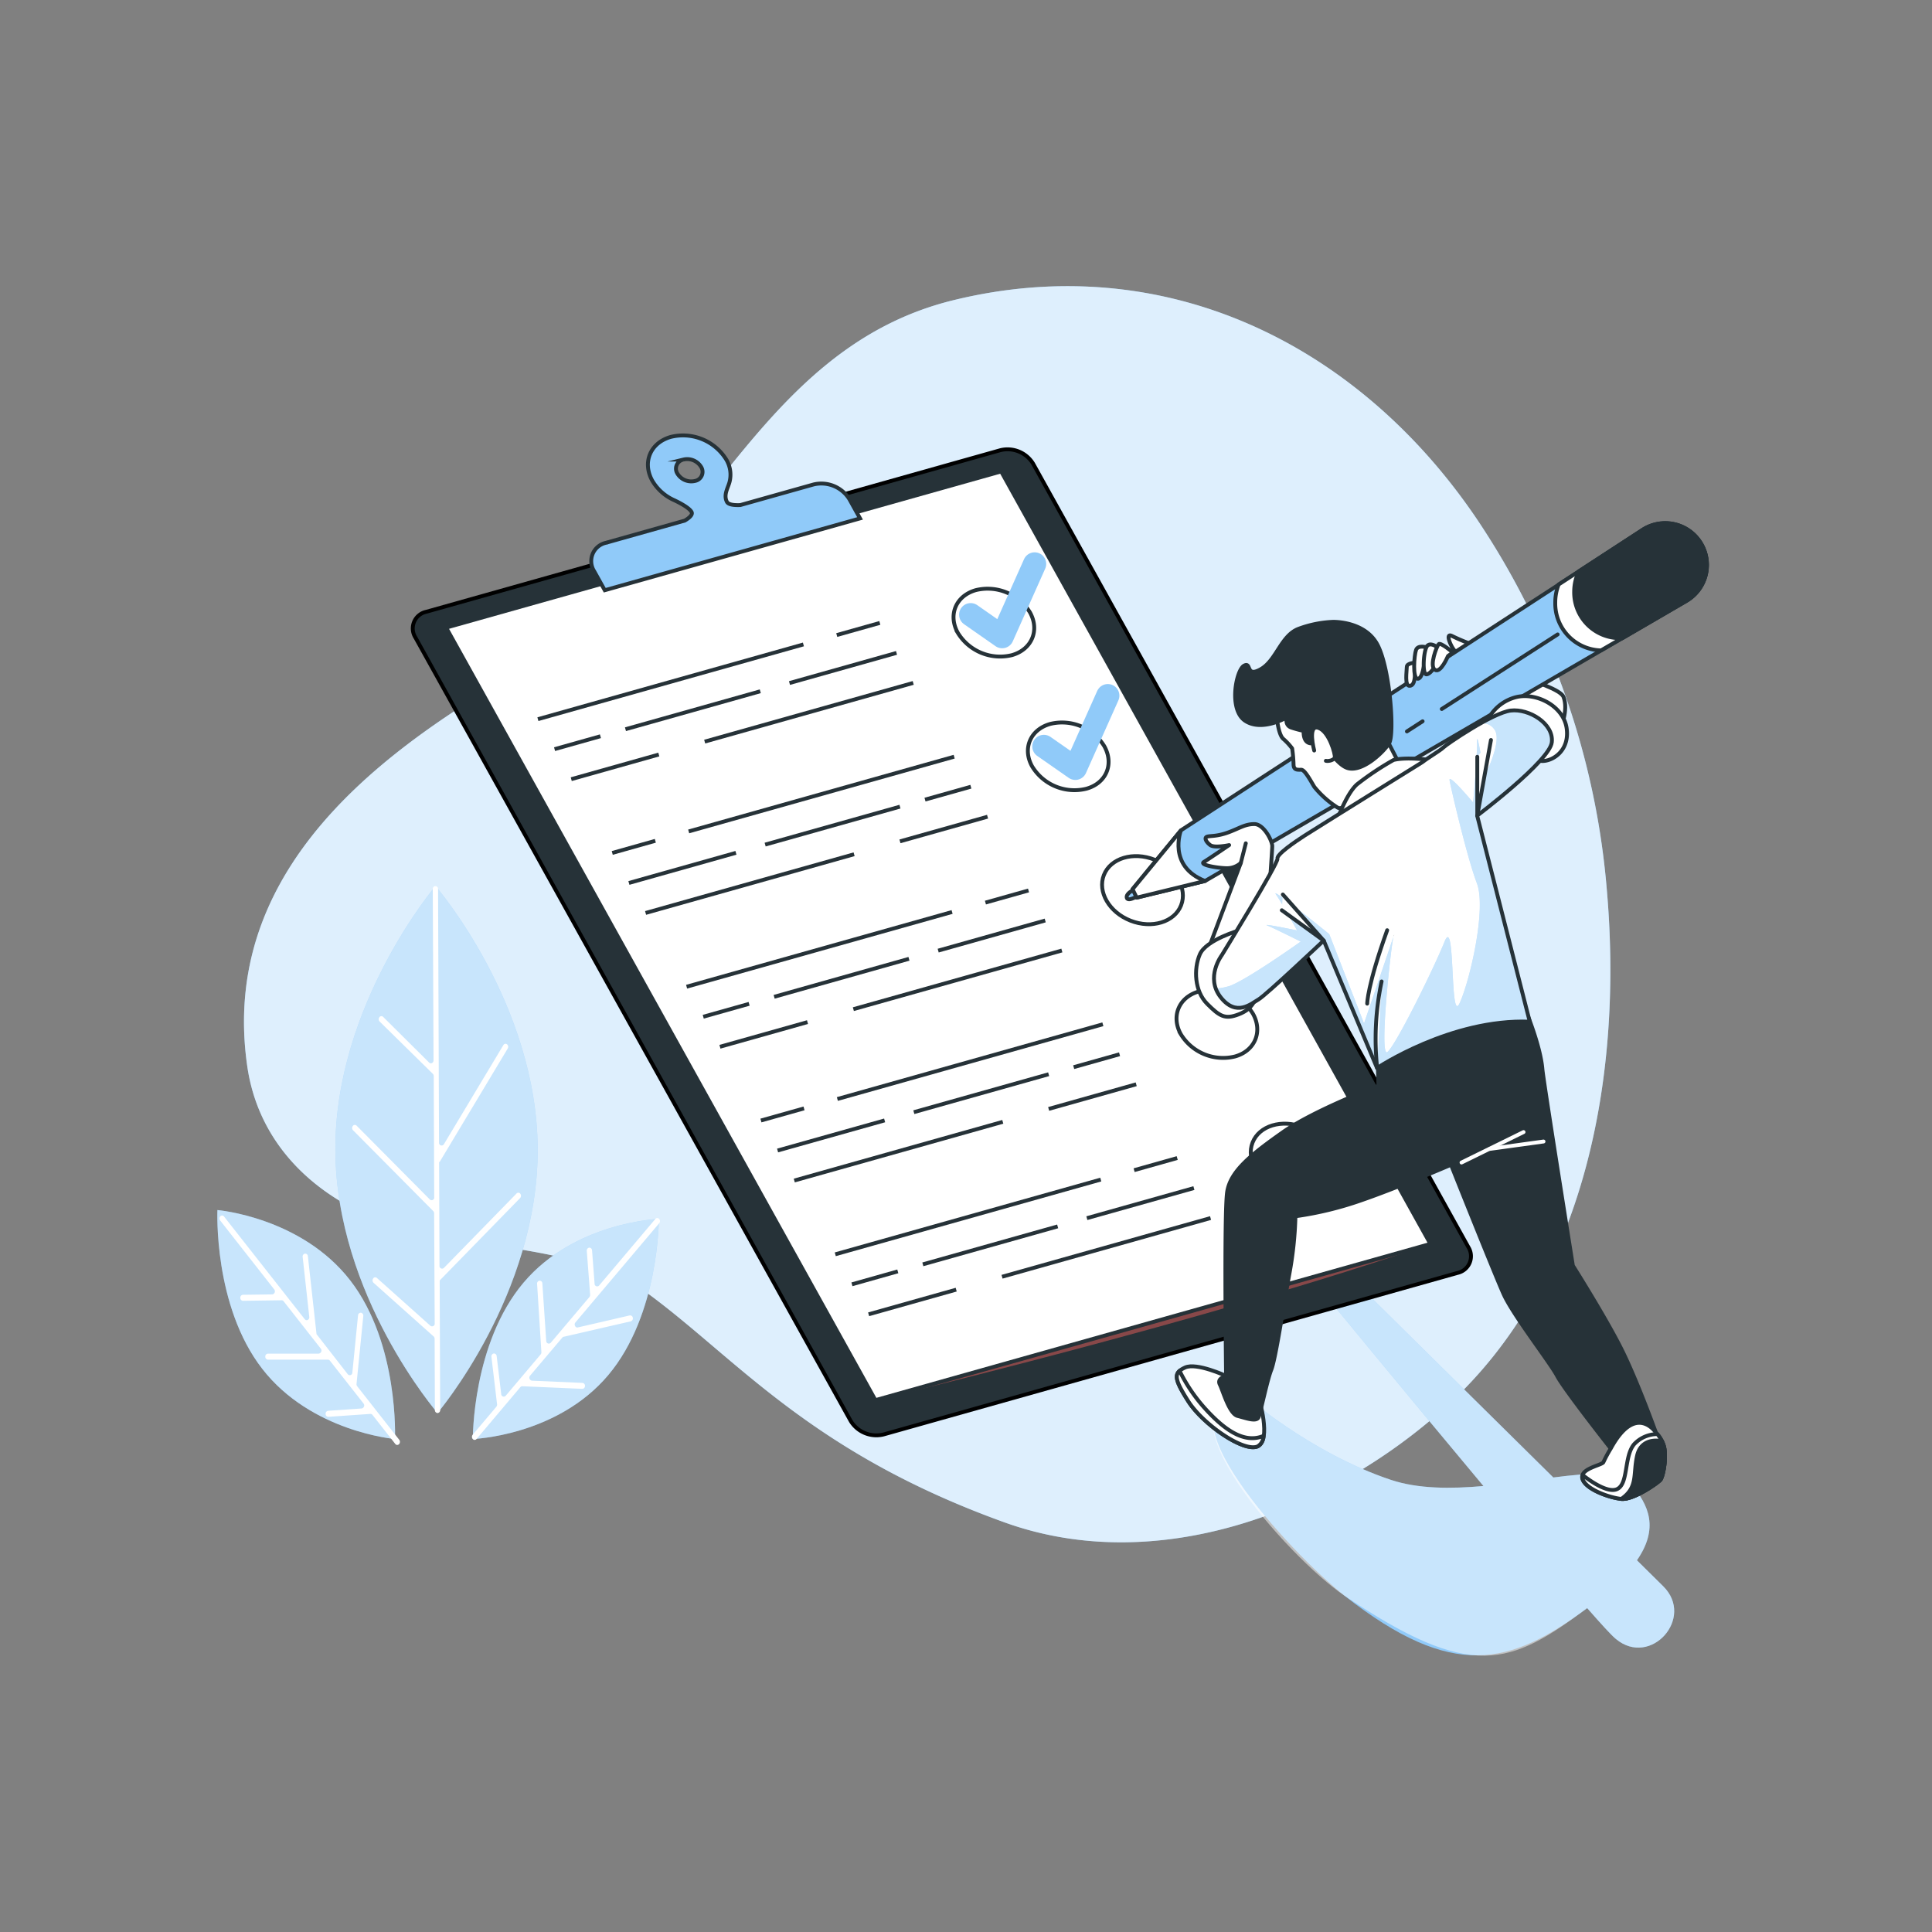 <svg xmlns="http://www.w3.org/2000/svg" xmlns:xlink="http://www.w3.org/1999/xlink" viewBox="0 0 500 500"><rect x="0" y="0" width="500" height="500" fill="#808080" stroke="none"/><defs><clipPath id="freepik--clip-path--inject-7"><path d="M391,183.89c-4.62.54-16.59,8.7-17.41,9.52s-4.08,2.72-5.44,3.81c0,0-28,17.41-30.47,19s-7.34,4.9-7.07,6-14.42,25-14.42,25-4.35,5.72-.27,10.88,7.89,1.64,9.79.55,16.87-15.24,16.87-15.24l13.8,33s19.11-12.81,39.52-12l-13.61-53.32s18.78-14.14,19.32-19S395.65,183.34,391,183.89Z" style="fill:#fff;stroke:#263238;stroke-linecap:round;stroke-linejoin:round"></path></clipPath></defs><g id="freepik--background-simple--inject-7"><path d="M415.83,230.1a201.81,201.81,0,0,0-33.63-95.78c-30.74-45.45-80.91-70-135.49-56.62C195.1,90.36,182,146.24,139,171c-33,19-83,50-75,105,2.61,17.93,14.48,31,30.76,38.37,22.26,10.05,53.39,6,73.24,20.63,23,17,42,41,92,59,39.55,14.24,84.15-2.8,114-29.75C410.82,331.08,420,277.59,415.83,230.1Z" style="fill:#90CAF9"></path><path d="M415.83,230.1a201.81,201.81,0,0,0-33.63-95.78c-30.74-45.45-80.91-70-135.49-56.62C195.1,90.36,182,146.24,139,171c-33,19-83,50-75,105,2.61,17.93,14.48,31,30.76,38.37,22.26,10.05,53.39,6,73.24,20.63,23,17,42,41,92,59,39.55,14.24,84.15-2.8,114-29.75C410.82,331.08,420,277.59,415.83,230.1Z" style="fill:#fff;opacity:0.7"></path></g><g id="freepik--Shadow--inject-7"><path d="M430.44,410.52l-6.8-6.72c5.66-8.2,3.22-14.24-1.64-19.8-2.93-3.35-10.59-2.84-20-1.63L350,331l-8,3s21.64,26.35,41.91,50.58c-8.42.75-16.89.76-23.91-1.58-21-7-38-22-38-22-24,2,12,41,26,52,28,22,42.88,18,62.76,3.18,3.57,4.08,6.15,6.89,7.24,7.82l.21.18C427.17,431.62,438.72,418.71,430.44,410.52Z" style="fill:#90CAF9"></path><path d="M430.44,410.52l-6.8-6.72c5.66-8.2,3.22-14.24-1.64-19.8-2.93-3.35-10.59-2.84-20-1.63L350,331l-8,3s21.64,26.35,41.91,50.58c-8.42.75-16.89.76-23.91-1.58-21-7-38-22-38-22-24,2,11.24,42.05,26,52,33,22.22,42.88,18,62.76,3.18,3.57,4.08,6.15,6.89,7.24,7.82l.21.18C427.17,431.62,438.72,418.71,430.44,410.52Z" style="fill:#fff;opacity:0.5"></path></g><g id="freepik--Plants--inject-7"><path d="M112.71,229.31s26.3,30.4,26.44,68.06-25.92,68.31-25.92,68.31-26.3-30.4-26.44-68.05S112.71,229.31,112.71,229.31Z" style="fill:#90CAF9"></path><path d="M170.5,315.45s.16,24.75-13.13,40.48-35,16.49-35,16.49-.17-24.75,13.13-40.48S170.5,315.45,170.5,315.45Z" style="fill:#90CAF9"></path><path d="M56.27,313.16s-1.1,24.72,11.59,41.08,34.36,18.18,34.36,18.18,1.09-24.72-11.6-41.08S56.27,313.16,56.27,313.16Z" style="fill:#90CAF9"></path><g style="opacity:0.5"><path d="M112.71,229.31s26.3,30.4,26.44,68.06-25.92,68.31-25.92,68.31-26.3-30.4-26.44-68.05S112.71,229.31,112.71,229.31Z" style="fill:#fff"></path><path d="M170.5,315.45s.16,24.75-13.13,40.48-35,16.49-35,16.49-.17-24.75,13.13-40.48S170.5,315.45,170.5,315.45Z" style="fill:#fff"></path><path d="M56.27,313.16s-1.1,24.72,11.59,41.08,34.36,18.18,34.36,18.18,1.09-24.72-11.6-41.08S56.27,313.16,56.27,313.16Z" style="fill:#fff"></path></g><path d="M96.57,330.89h0a.62.62,0,0,1,1-.13l13.82,12.35a.69.69,0,0,0,1.11-.62L112.35,314a.86.86,0,0,0-.23-.58L91.37,292.51a.85.85,0,0,1-.06-1.1h0a.63.63,0,0,1,1-.07l18.93,19.08a.67.67,0,0,0,1.13-.58l-.12-31.35a.82.82,0,0,0-.23-.58L98.25,264.37a.85.85,0,0,1-.07-1.1h0a.63.63,0,0,1,1-.08L111.07,275c.44.44,1.13.08,1.13-.59L112,230.09a.74.74,0,0,1,.68-.78h0a.73.73,0,0,1,.69.77l.25,65.62a.68.68,0,0,0,1.25.44l15.4-25.67a.64.64,0,0,1,.95-.2h0a.85.85,0,0,1,.18,1.08l-17.65,29.41-.11-.09.1,26.89a.68.68,0,0,0,1.14.58l18.78-19.24a.62.62,0,0,1,1,.06h0a.85.85,0,0,1-.06,1.1l-20.81,21.33h0l.13,33.52a.73.73,0,0,1-.68.78h0a.72.72,0,0,1-.69-.77l-.07-18.44a.82.82,0,0,0-.26-.61L96.69,332A.85.85,0,0,1,96.57,330.89Z" style="fill:#fff"></path><path d="M57,314.79h0a.63.63,0,0,1,1,.07L78.86,341.4c.44.57,1.27.15,1.18-.61l-1.71-15.48a.75.75,0,0,1,.59-.87h0a.7.7,0,0,1,.76.67l2.24,20.17h0L90,355.65a.67.67,0,0,0,1.19-.43l1.47-14.8a.72.72,0,0,1,.76-.69h0a.75.75,0,0,1,.6.86l-1.75,17.56a.85.85,0,0,0,.17.61l10.89,13.87a.86.86,0,0,1-.05,1.1h0a.63.63,0,0,1-1-.06l-5.88-7.49a.65.65,0,0,0-.55-.26l-10.85.75a.73.73,0,0,1-.73-.73h0a.76.76,0,0,1,.65-.83l8.69-.6a.8.8,0,0,0,.47-1.29l-8.71-11.09a.65.65,0,0,0-.51-.25l-15.52,0a.74.74,0,0,1-.68-.78h0a.73.73,0,0,1,.68-.78l13.08,0A.8.8,0,0,0,83,349l-9.6-12.23a.65.65,0,0,0-.52-.26l-10,.14a.73.73,0,0,1-.69-.77h0a.73.73,0,0,1,.67-.79l7.6-.1a.8.8,0,0,0,.5-1.3L57,315.89A.86.86,0,0,1,57,314.79Z" style="fill:#fff"></path><path d="M127.77,350.28h0a.72.72,0,0,1,.77.67l1.17,9.83a.67.67,0,0,0,1.17.44l9.05-10.71a.84.84,0,0,0,.18-.6L139,332.27a.74.74,0,0,1,.63-.83h0a.71.71,0,0,1,.73.71l1,14.87a.68.68,0,0,0,1.18.48l10-11.83a.91.91,0,0,0,.19-.61l-.87-11.32a.77.77,0,0,1,.62-.85h0a.72.72,0,0,1,.74.71l.66,8.62a.67.67,0,0,0,1.17.47l14.55-17.22a.63.63,0,0,1,1,0h0a.86.86,0,0,1,0,1.1l-21.68,25.67c-.47.55,0,1.45.62,1.3l13.43-3.11a.69.69,0,0,1,.8.61h0a.78.78,0,0,1-.53.92L145.67,346v0l-8.47,10a.8.8,0,0,0,.47,1.32l13.06.57a.73.73,0,0,1,.66.8h0a.71.71,0,0,1-.71.74l-15.5-.67a.64.64,0,0,0-.52.24l-11.32,13.4a.63.63,0,0,1-1,0h0a.86.86,0,0,1,0-1.1l6.12-7.24a.85.85,0,0,0,.18-.64l-1.46-12.28A.77.77,0,0,1,127.77,350.28Z" style="fill:#fff"></path></g><g id="freepik--Checklist--inject-7"><path d="M377.2,329.43,228.65,371.24a7.77,7.77,0,0,1-8.49-3.5L107.51,165a4.41,4.41,0,0,1,2.83-6.68l148.55-41.81a7.75,7.75,0,0,1,8.48,3.49L380,322.74A4.42,4.42,0,0,1,377.2,329.43Z" style="fill:#263238;stroke:#000;stroke-miterlimit:10"></path><path d="M226.56,362.35s85.84-20.42,143.62-40.43Z" style="fill:#884849"></path><polygon points="370.18 321.92 226.56 362.35 115.47 162.43 259.09 122.01 370.18 321.92" style="fill:#fff;stroke:#263238;stroke-miterlimit:10"></polygon><line x1="216.55" y1="164.35" x2="227.7" y2="161.21" style="fill:#fff;stroke:#263238;stroke-miterlimit:10"></line><line x1="139.21" y1="186.12" x2="207.92" y2="166.78" style="fill:#fff;stroke:#263238;stroke-miterlimit:10"></line><line x1="204.32" y1="176.77" x2="232.02" y2="168.97" style="fill:#fff;stroke:#263238;stroke-miterlimit:10"></line><line x1="161.87" y1="188.72" x2="196.76" y2="178.9" style="fill:#fff;stroke:#263238;stroke-miterlimit:10"></line><line x1="143.52" y1="193.88" x2="155.39" y2="190.54" style="fill:#fff;stroke:#263238;stroke-miterlimit:10"></line><line x1="182.37" y1="191.93" x2="236.34" y2="176.74" style="fill:#fff;stroke:#263238;stroke-miterlimit:10"></line><line x1="147.84" y1="201.65" x2="170.5" y2="195.27" style="fill:#fff;stroke:#263238;stroke-miterlimit:10"></line><path d="M266.56,158.5a12.85,12.85,0,0,0-14-5.78c-5.17,1.46-7.26,6.4-4.68,11.05a12.82,12.82,0,0,0,14,5.78C267,168.1,269.14,163.15,266.56,158.5Z" style="fill:#fff;stroke:#263238;stroke-miterlimit:10"></path><line x1="169.6" y1="217.6" x2="158.45" y2="220.74" style="fill:#fff;stroke:#263238;stroke-miterlimit:10"></line><line x1="246.94" y1="195.83" x2="178.23" y2="215.17" style="fill:#fff;stroke:#263238;stroke-miterlimit:10"></line><line x1="190.46" y1="220.71" x2="162.76" y2="228.51" style="fill:#fff;stroke:#263238;stroke-miterlimit:10"></line><line x1="232.91" y1="208.76" x2="198.02" y2="218.58" style="fill:#fff;stroke:#263238;stroke-miterlimit:10"></line><line x1="251.26" y1="203.6" x2="239.39" y2="206.94" style="fill:#fff;stroke:#263238;stroke-miterlimit:10"></line><line x1="221.04" y1="221.08" x2="167.08" y2="236.27" style="fill:#fff;stroke:#263238;stroke-miterlimit:10"></line><line x1="255.58" y1="211.36" x2="232.91" y2="217.74" style="fill:#fff;stroke:#263238;stroke-miterlimit:10"></line><path d="M285.8,193.13a12.82,12.82,0,0,0-14-5.78c-5.17,1.45-7.26,6.4-4.68,11a12.81,12.81,0,0,0,14,5.78C286.28,202.72,288.38,197.77,285.8,193.13Z" style="fill:#fff;stroke:#263238;stroke-miterlimit:10"></path><line x1="255.03" y1="233.59" x2="266.18" y2="230.45" style="fill:#fff;stroke:#263238;stroke-miterlimit:10"></line><line x1="177.69" y1="255.36" x2="246.4" y2="236.02" style="fill:#fff;stroke:#263238;stroke-miterlimit:10"></line><line x1="242.8" y1="246.02" x2="270.5" y2="238.22" style="fill:#fff;stroke:#263238;stroke-miterlimit:10"></line><line x1="200.35" y1="257.97" x2="235.24" y2="248.14" style="fill:#fff;stroke:#263238;stroke-miterlimit:10"></line><line x1="182" y1="263.13" x2="193.87" y2="259.79" style="fill:#fff;stroke:#263238;stroke-miterlimit:10"></line><line x1="220.85" y1="261.17" x2="274.81" y2="245.99" style="fill:#fff;stroke:#263238;stroke-miterlimit:10"></line><line x1="186.32" y1="270.9" x2="208.98" y2="264.52" style="fill:#fff;stroke:#263238;stroke-miterlimit:10"></line><ellipse cx="295.68" cy="230.38" rx="8.48" ry="10.73" transform="translate(-26.91 421.27) rotate(-68.54)" style="fill:#fff;stroke:#263238;stroke-miterlimit:10"></ellipse><line x1="208.08" y1="286.85" x2="196.93" y2="289.99" style="fill:#fff;stroke:#263238;stroke-miterlimit:10"></line><line x1="285.42" y1="265.08" x2="216.71" y2="284.42" style="fill:#fff;stroke:#263238;stroke-miterlimit:10"></line><line x1="228.94" y1="289.96" x2="201.24" y2="297.75" style="fill:#fff;stroke:#263238;stroke-miterlimit:10"></line><line x1="271.39" y1="278.01" x2="236.5" y2="287.83" style="fill:#fff;stroke:#263238;stroke-miterlimit:10"></line><line x1="289.74" y1="272.84" x2="277.87" y2="276.18" style="fill:#fff;stroke:#263238;stroke-miterlimit:10"></line><line x1="259.52" y1="290.33" x2="205.56" y2="305.52" style="fill:#fff;stroke:#263238;stroke-miterlimit:10"></line><line x1="294.05" y1="280.61" x2="271.39" y2="286.99" style="fill:#fff;stroke:#263238;stroke-miterlimit:10"></line><path d="M324.27,262.37a12.83,12.83,0,0,0-14-5.78c-5.17,1.46-7.26,6.4-4.68,11.05a12.82,12.82,0,0,0,14,5.78C324.76,272,326.86,267,324.27,262.37Z" style="fill:#fff;stroke:#263238;stroke-miterlimit:10"></path><line x1="293.51" y1="302.84" x2="304.66" y2="299.7" style="fill:#fff;stroke:#263238;stroke-miterlimit:10"></line><line x1="216.17" y1="324.61" x2="284.88" y2="305.27" style="fill:#fff;stroke:#263238;stroke-miterlimit:10"></line><line x1="281.28" y1="315.26" x2="308.98" y2="307.47" style="fill:#fff;stroke:#263238;stroke-miterlimit:10"></line><line x1="238.83" y1="327.21" x2="273.72" y2="317.39" style="fill:#fff;stroke:#263238;stroke-miterlimit:10"></line><line x1="220.48" y1="332.38" x2="232.35" y2="329.03" style="fill:#fff;stroke:#263238;stroke-miterlimit:10"></line><line x1="259.33" y1="330.42" x2="313.29" y2="315.23" style="fill:#fff;stroke:#263238;stroke-miterlimit:10"></line><line x1="224.8" y1="340.14" x2="247.46" y2="333.76" style="fill:#fff;stroke:#263238;stroke-miterlimit:10"></line><ellipse cx="334.16" cy="299.63" rx="8.48" ry="10.73" transform="translate(-66.96 500.99) rotate(-68.54)" style="fill:#fff;stroke:#263238;stroke-miterlimit:10"></ellipse><path d="M210.47,125.4l-18.88,5.31c-1.43.06-3-.05-3.44-.78-1-1.88.28-3.64.68-5.3A7.6,7.6,0,0,0,188,119a13.17,13.17,0,0,0-14.39-5.93c-5.3,1.5-7.44,6.57-4.8,11.33a12.41,12.41,0,0,0,5.56,5s3.83,1.71,4.6,3.09c.41.73-.66,1.59-1.75,2.24l-20.35,5.73a4.86,4.86,0,0,0-3.11,7.35l2.75,4.94,66.07-18.59-2.75-4.95A8.53,8.53,0,0,0,210.47,125.4Zm-33.63-6.46a4.21,4.21,0,0,1,4.61,1.9,2.39,2.39,0,0,1-1.54,3.62,4.2,4.2,0,0,1-4.6-1.89A2.4,2.4,0,0,1,176.84,118.94Z" style="fill:#90CAF9;stroke:#263238;stroke-miterlimit:10"></path><polyline points="251.21 159.08 259.36 164.77 267.76 145.94" style="fill:none;stroke:#90CAF9;stroke-linecap:round;stroke-linejoin:round;stroke-width:6px"></polyline><polyline points="270.15 193.17 278.3 198.85 286.7 180.03" style="fill:none;stroke:#90CAF9;stroke-linecap:round;stroke-linejoin:round;stroke-width:6px"></polyline></g><g id="freepik--Character--inject-7"><path d="M403.82,188.51s2.17-4.62.81-8.16-26.39-9.25-26.39-9.25-5.71,0-5.44,3.27,20.95,15.78,22.58,16.86S403.27,194.77,403.82,188.51Z" style="fill:#fff;stroke:#263238;stroke-linecap:round;stroke-linejoin:round"></path><path d="M380.31,166.53a49.21,49.21,0,0,1-4.53-1.94c-2.16-1.08.21,3.89,1.08,4.1s3,.65,3,.65Z" style="fill:#fff;stroke:#263238;stroke-linecap:round;stroke-linejoin:round"></path><path d="M305.61,214.9,293.1,230.13l1.08,2.18L311.87,228l124.51-72.48a10.79,10.79,0,0,0,3.72-15h0a10.78,10.78,0,0,0-15-3.33Z" style="fill:#90CAF9;stroke:#263238;stroke-linecap:round;stroke-linejoin:round"></path><line x1="368.17" y1="186.67" x2="364.11" y2="189.29" style="fill:#fff;stroke:#263238;stroke-linecap:round;stroke-linejoin:round"></line><line x1="403.12" y1="164.19" x2="373.13" y2="183.49" style="fill:#fff;stroke:#263238;stroke-linecap:round;stroke-linejoin:round"></line><path d="M294.26,229.81s-3.11,1.3-2.63,2.61,4.94-1.86,4.94-1.86Z" style="fill:#90CAF9;stroke:#263238;stroke-linecap:round;stroke-linejoin:round"></path><path d="M293.1,230.13l1.08,2.18L311.87,228c-9.8-3.81-6.26-13.06-6.26-13.06Z" style="fill:#fff;stroke:#263238;stroke-linecap:round;stroke-linejoin:round"></path><path d="M440.1,140.45a10.78,10.78,0,0,0-15-3.33l-21.72,14.14a12.73,12.73,0,0,0-.88,4.68,12.15,12.15,0,0,0,11.85,12.38l22.07-12.84A10.79,10.79,0,0,0,440.1,140.45Z" style="fill:#fff;stroke:#263238;stroke-linecap:round;stroke-linejoin:round"></path><path d="M440.1,140.45a10.78,10.78,0,0,0-15-3.33l-16.5,10.75a12.08,12.08,0,0,0-1.21,5.28,11.84,11.84,0,0,0,11.7,12c.27,0,.55,0,.81,0l16.52-9.61A10.79,10.79,0,0,0,440.1,140.45Z" style="fill:#263238;stroke:#263238;stroke-linecap:round;stroke-linejoin:round"></path><path d="M366.5,171.5s-2.42,0-2.42,1.1-.64,5,.76,4.89,1.28-2.56,1.4-3.42S366.5,171.5,366.5,171.5Z" style="fill:#fff;stroke:#263238;stroke-linecap:round;stroke-linejoin:round"></path><path d="M369.14,167.52s-2.16-.67-2.66.66-1,7.65.5,7.48S368.81,169.85,369.14,167.52Z" style="fill:#fff;stroke:#263238;stroke-linecap:round;stroke-linejoin:round"></path><path d="M372.47,167.85s-2.5-2.16-3.33-.33-1,7,0,7,2.5-2.16,2.83-3.32A23,23,0,0,0,372.47,167.85Z" style="fill:#fff;stroke:#263238;stroke-linecap:round;stroke-linejoin:round"></path><path d="M376,168.85s-3.16-2.66-3.66-2.16-2.5,5.62-1,6.65,3.4-3.57,3.4-3.57Z" style="fill:#fff;stroke:#263238;stroke-linecap:round;stroke-linejoin:round"></path><path d="M330.33,184.63s.35,5.33,1.77,6.58a15.57,15.57,0,0,1,2.31,2.49,36.69,36.69,0,0,1,.36,4.09c0,1.6,1.07,1.42,2,1.42s2.49,3,3.38,4.44a24.74,24.74,0,0,0,6,5.34c1.6.89,4.27-2.49,4.27-2.49l1.24,3.56,12.63-8.18-6.22-12.1a29,29,0,0,0-3.74-11.91c-3.56-6.4-8.36-10-16.36-7.65S330.33,184.63,330.33,184.63Z" style="fill:#fff;stroke:#263238;stroke-linecap:round;stroke-linejoin:round"></path><path d="M344.94,160.93a29,29,0,0,0-8.73,1.75c-4.67,1.65-5.82,8.15-9.89,10.48s-2.33-2-4.37-.88-4.07,11.35.29,14.26,10.77-.87,10.77-.87-.58,2,1.16,2.62a29.94,29.94,0,0,0,3.21.87s-.3,3.5,2.32,3.2S340,188,340,188s4.95,9.6,8.74,10.77,9.31-4.08,10.76-6.41.29-18.91-2.91-25.31S344.94,160.93,344.94,160.93Z" style="fill:#263238;stroke:#263238;stroke-linecap:round;stroke-linejoin:round"></path><path d="M340.11,194.23s-1.78-6.76,1.06-5.87,4.45,6.94,4.27,7.65-1.6,1.06-2.31.89" style="fill:#fff;stroke:#263238;stroke-linecap:round;stroke-linejoin:round"></path><path d="M360.66,196.68a75,75,0,0,0-9.48,6.32c-3,2.67-5.69,10.67-5.69,10.67s18.32-12.45,21.52-14.22,3.91-2.67,3.91-2.67S364.22,195.79,360.66,196.68Z" style="fill:#fff;stroke:#263238;stroke-linecap:round;stroke-linejoin:round"></path><path d="M385.32,185.79a11.23,11.23,0,0,1,7.34-5.44c5.17-1.09,12,2.45,12.79,8.16s-3.54,8.44-6.26,8.44-5.17-3.81-5.17-3.81S385.32,189.87,385.32,185.79Z" style="fill:#fff;stroke:#263238;stroke-linecap:round;stroke-linejoin:round"></path><path d="M312.41,246.46l8.71-23.13a5.34,5.34,0,0,1-3.54,1.36c-2.18,0-7.34-.81-6-1.63s6.52-4.35,6.52-4.35-3.8.82-4.89,0-1.63-1.91-.82-2.18,2.45,0,5.44-1.09,4.35-2.17,6.8-2.17,4.63,4.35,4.63,5.71-1.91,27.2-1.91,28.29,0,2.18-7.07,3S312.14,249.45,312.41,246.46Z" style="fill:#fff;stroke:#263238;stroke-linecap:round;stroke-linejoin:round"></path><line x1="321.12" y1="223.33" x2="322.41" y2="218.25" style="fill:#fff;stroke:#263238;stroke-linecap:round;stroke-linejoin:round"></line><path d="M320.84,240.74s-8.7,2.45-10.33,6.26-1.36,9.52,1.9,12.79,4.63,4.08,8.16,2.72,4.36-3.54,4.63-5.72S327.37,247.27,320.84,240.74Z" style="fill:#fff;stroke:#263238;stroke-linecap:round;stroke-linejoin:round"></path><path d="M317.31,356.09s-7.62-3.54-10.61-2.18-3,2.72.81,8.71,14.42,13.33,18,11.69.27-12.51.27-12.51Z" style="fill:#fff;stroke:#263238;stroke-linecap:round;stroke-linejoin:round"></path><path d="M311.87,364.52a42.35,42.35,0,0,1-6.6-9.75c-1.4,1.24-.8,3.06,2.24,7.85,3.81,6,14.42,13.33,18,11.69A3.24,3.24,0,0,0,327,371.6C322,373.71,316.83,370,311.87,364.52Z" style="fill:#fff;stroke:#263238;stroke-linecap:round;stroke-linejoin:round"></path><path d="M356.48,272.84l.27,8.17s-16.59,6.25-24.75,12-13.6,10.06-14.42,15.5-.27,47.61-.27,47.61-2.45.54-1.63,2.17,2.44,7.62,4.62,8.16,4.9,1.64,5.44.28,2.18-9.52,3.27-12.24S332,339,333.63,330a94.41,94.41,0,0,0,1.63-15.23,87.92,87.92,0,0,0,16.87-4.08c9.52-3.27,23.39-9.25,23.39-9.25s11.16,28,13.61,33.46,12,17.68,13.87,21.22,13.87,18.77,13.87,18.77,4.63-4.08,7.62-4.08h4.08s-4.9-13.6-9-21.77-12.51-21.49-12.51-21.49-7.61-47.59-7.89-50.87c-.53-6.28-4.55-15.76-4.55-15.76S381.51,258.15,356.48,272.84Z" style="fill:#263238;stroke:#263238;stroke-linecap:round;stroke-linejoin:round"></path><path d="M416.87,374.86a35.77,35.77,0,0,0-1.9,3.53c-.27.82-6.26,1.64-5.44,4.36s7.07,4.89,10.06,5.17,9-3.81,10.07-4.9c.64-.64,1.6-4.87,1.09-8.16a8.43,8.43,0,0,0-2.18-4.08S423.4,362.89,416.87,374.86Z" style="fill:#fff;stroke:#263238;stroke-linecap:round;stroke-linejoin:round"></path><path d="M430.75,374.86a8,8,0,0,0-1.85-3.72,8.31,8.31,0,0,0-6,2.63c-2.72,3.26-1.36,10.61-4.63,11.7-2.43.81-6.68-2.16-8.68-3.72a1.54,1.54,0,0,0,0,1c.81,2.72,7.07,4.89,10.06,5.17s9-3.81,10.07-4.9C430.3,382.38,431.26,378.15,430.75,374.86Z" style="fill:#fff;stroke:#263238;stroke-linecap:round;stroke-linejoin:round"></path><path d="M423.67,376.76c-1.08,4.9.28,8.16-4.08,11.16,3,.27,9-3.81,10.07-4.9.64-.64,1.6-4.87,1.09-8.16a6.42,6.42,0,0,0-.67-1.95l-.42,0S424.76,371.87,423.67,376.76Z" style="fill:#263238;stroke:#263238;stroke-linecap:round;stroke-linejoin:round"></path><line x1="378.24" y1="300.86" x2="394.29" y2="292.98" style="fill:none;stroke:#fff;stroke-linecap:round;stroke-linejoin:round"></line><line x1="385.59" y1="297.33" x2="399.46" y2="295.42" style="fill:none;stroke:#fff;stroke-linecap:round;stroke-linejoin:round"></line><path d="M391,183.89c-4.62.54-16.59,8.7-17.41,9.52s-4.08,2.72-5.44,3.81c0,0-28,17.41-30.47,19s-7.34,4.9-7.07,6-14.42,25-14.42,25-4.35,5.72-.27,10.88,7.89,1.64,9.79.55,16.87-15.24,16.87-15.24l13.8,33s19.11-12.81,39.52-12l-13.61-53.32s18.78-14.14,19.32-19S395.65,183.34,391,183.89Z" style="fill:#fff"></path><g style="clip-path:url(#freepik--clip-path--inject-7)"><path d="M391,183.89c-1.85.22-4.88,1.66-7.91,3.36a3.58,3.58,0,0,1,3.65,1.52c2.25,2.89-2.57,12.2-2.57,12.2s-2-12.86-1.92-9-1,15.73-1,15.73-6.42-7.7-6.1-5.78,4.49,19.9,7.06,26.64-1.93,25.67-4.49,31.12-1-23.1-3.86-16-12.51,26.63-14.76,28.56.72-26.17,1.52-29.83c-1,3.06-7.61,22.45-7.61,22.45l-9-23.11s-15.4-12.51-13.8-10.27,5.46,9.31,5.46,9.31-9.31-1.93-7.7-1.28,8.66,4.17,8.66,4.17-14.44,10.27-18.61,11.55a16.74,16.74,0,0,1-3.44.63,8.18,8.18,0,0,0,1.29,2.32c4.08,5.17,7.89,1.64,9.79.55s16.87-15.24,16.87-15.24l13.8,33s19.11-12.81,39.52-12l-13.61-53.32s18.78-14.14,19.32-19S395.65,183.34,391,183.89Z" style="fill:#90CAF9"></path><path d="M391,183.89c-1.85.22-4.88,1.66-7.91,3.36a3.58,3.58,0,0,1,3.65,1.52c2.25,2.89-2.57,12.2-2.57,12.2s-2-12.86-1.92-9-1,15.73-1,15.73-6.42-7.7-6.1-5.78,4.49,19.9,7.06,26.64-1.93,25.67-4.49,31.12-1-23.1-3.86-16-12.51,26.63-14.76,28.56.72-26.17,1.52-29.83c-1,3.06-7.61,22.45-7.61,22.45l-9-23.11s-15.4-12.51-13.8-10.27,5.46,9.31,5.46,9.31-9.31-1.93-7.7-1.28,8.66,4.17,8.66,4.17-14.44,10.27-18.61,11.55a16.74,16.74,0,0,1-3.44.63,8.18,8.18,0,0,0,1.29,2.32c4.08,5.17,7.89,1.64,9.79.55s16.87-15.24,16.87-15.24l13.8,33s19.11-12.81,39.52-12l-13.61-53.32s18.78-14.14,19.32-19S395.65,183.34,391,183.89Z" style="fill:#fff;opacity:0.5"></path></g><path d="M391,183.89c-4.62.54-16.59,8.7-17.41,9.52s-4.08,2.72-5.44,3.81c0,0-28,17.41-30.47,19s-7.34,4.9-7.07,6-14.42,25-14.42,25-4.35,5.72-.27,10.88,7.89,1.64,9.79.55,16.87-15.24,16.87-15.24l13.8,33s19.11-12.81,39.52-12l-13.61-53.32s18.78-14.14,19.32-19S395.65,183.34,391,183.89Z" style="fill:none;stroke:#263238;stroke-linecap:round;stroke-linejoin:round"></path><path d="M356.41,276.41A71.61,71.61,0,0,1,357.56,254" style="fill:#fff;stroke:#263238;stroke-linecap:round;stroke-linejoin:round"></path><path d="M353.83,259.74s0-4.6,5.17-19" style="fill:#fff;stroke:#263238;stroke-linecap:round;stroke-linejoin:round"></path><polyline points="332 231.5 342.61 243.46 331.73 235.57" style="fill:#fff;stroke:#263238;stroke-linecap:round;stroke-linejoin:round"></polyline><polyline points="382.32 195.86 382.32 211.09 385.86 191.51" style="fill:#fff;stroke:#263238;stroke-linecap:round;stroke-linejoin:round"></polyline><path d="M360.78,242a2,2,0,0,0-.09.34C360.81,242,360.85,241.87,360.78,242Z" style="fill:#263238"></path></g></svg>